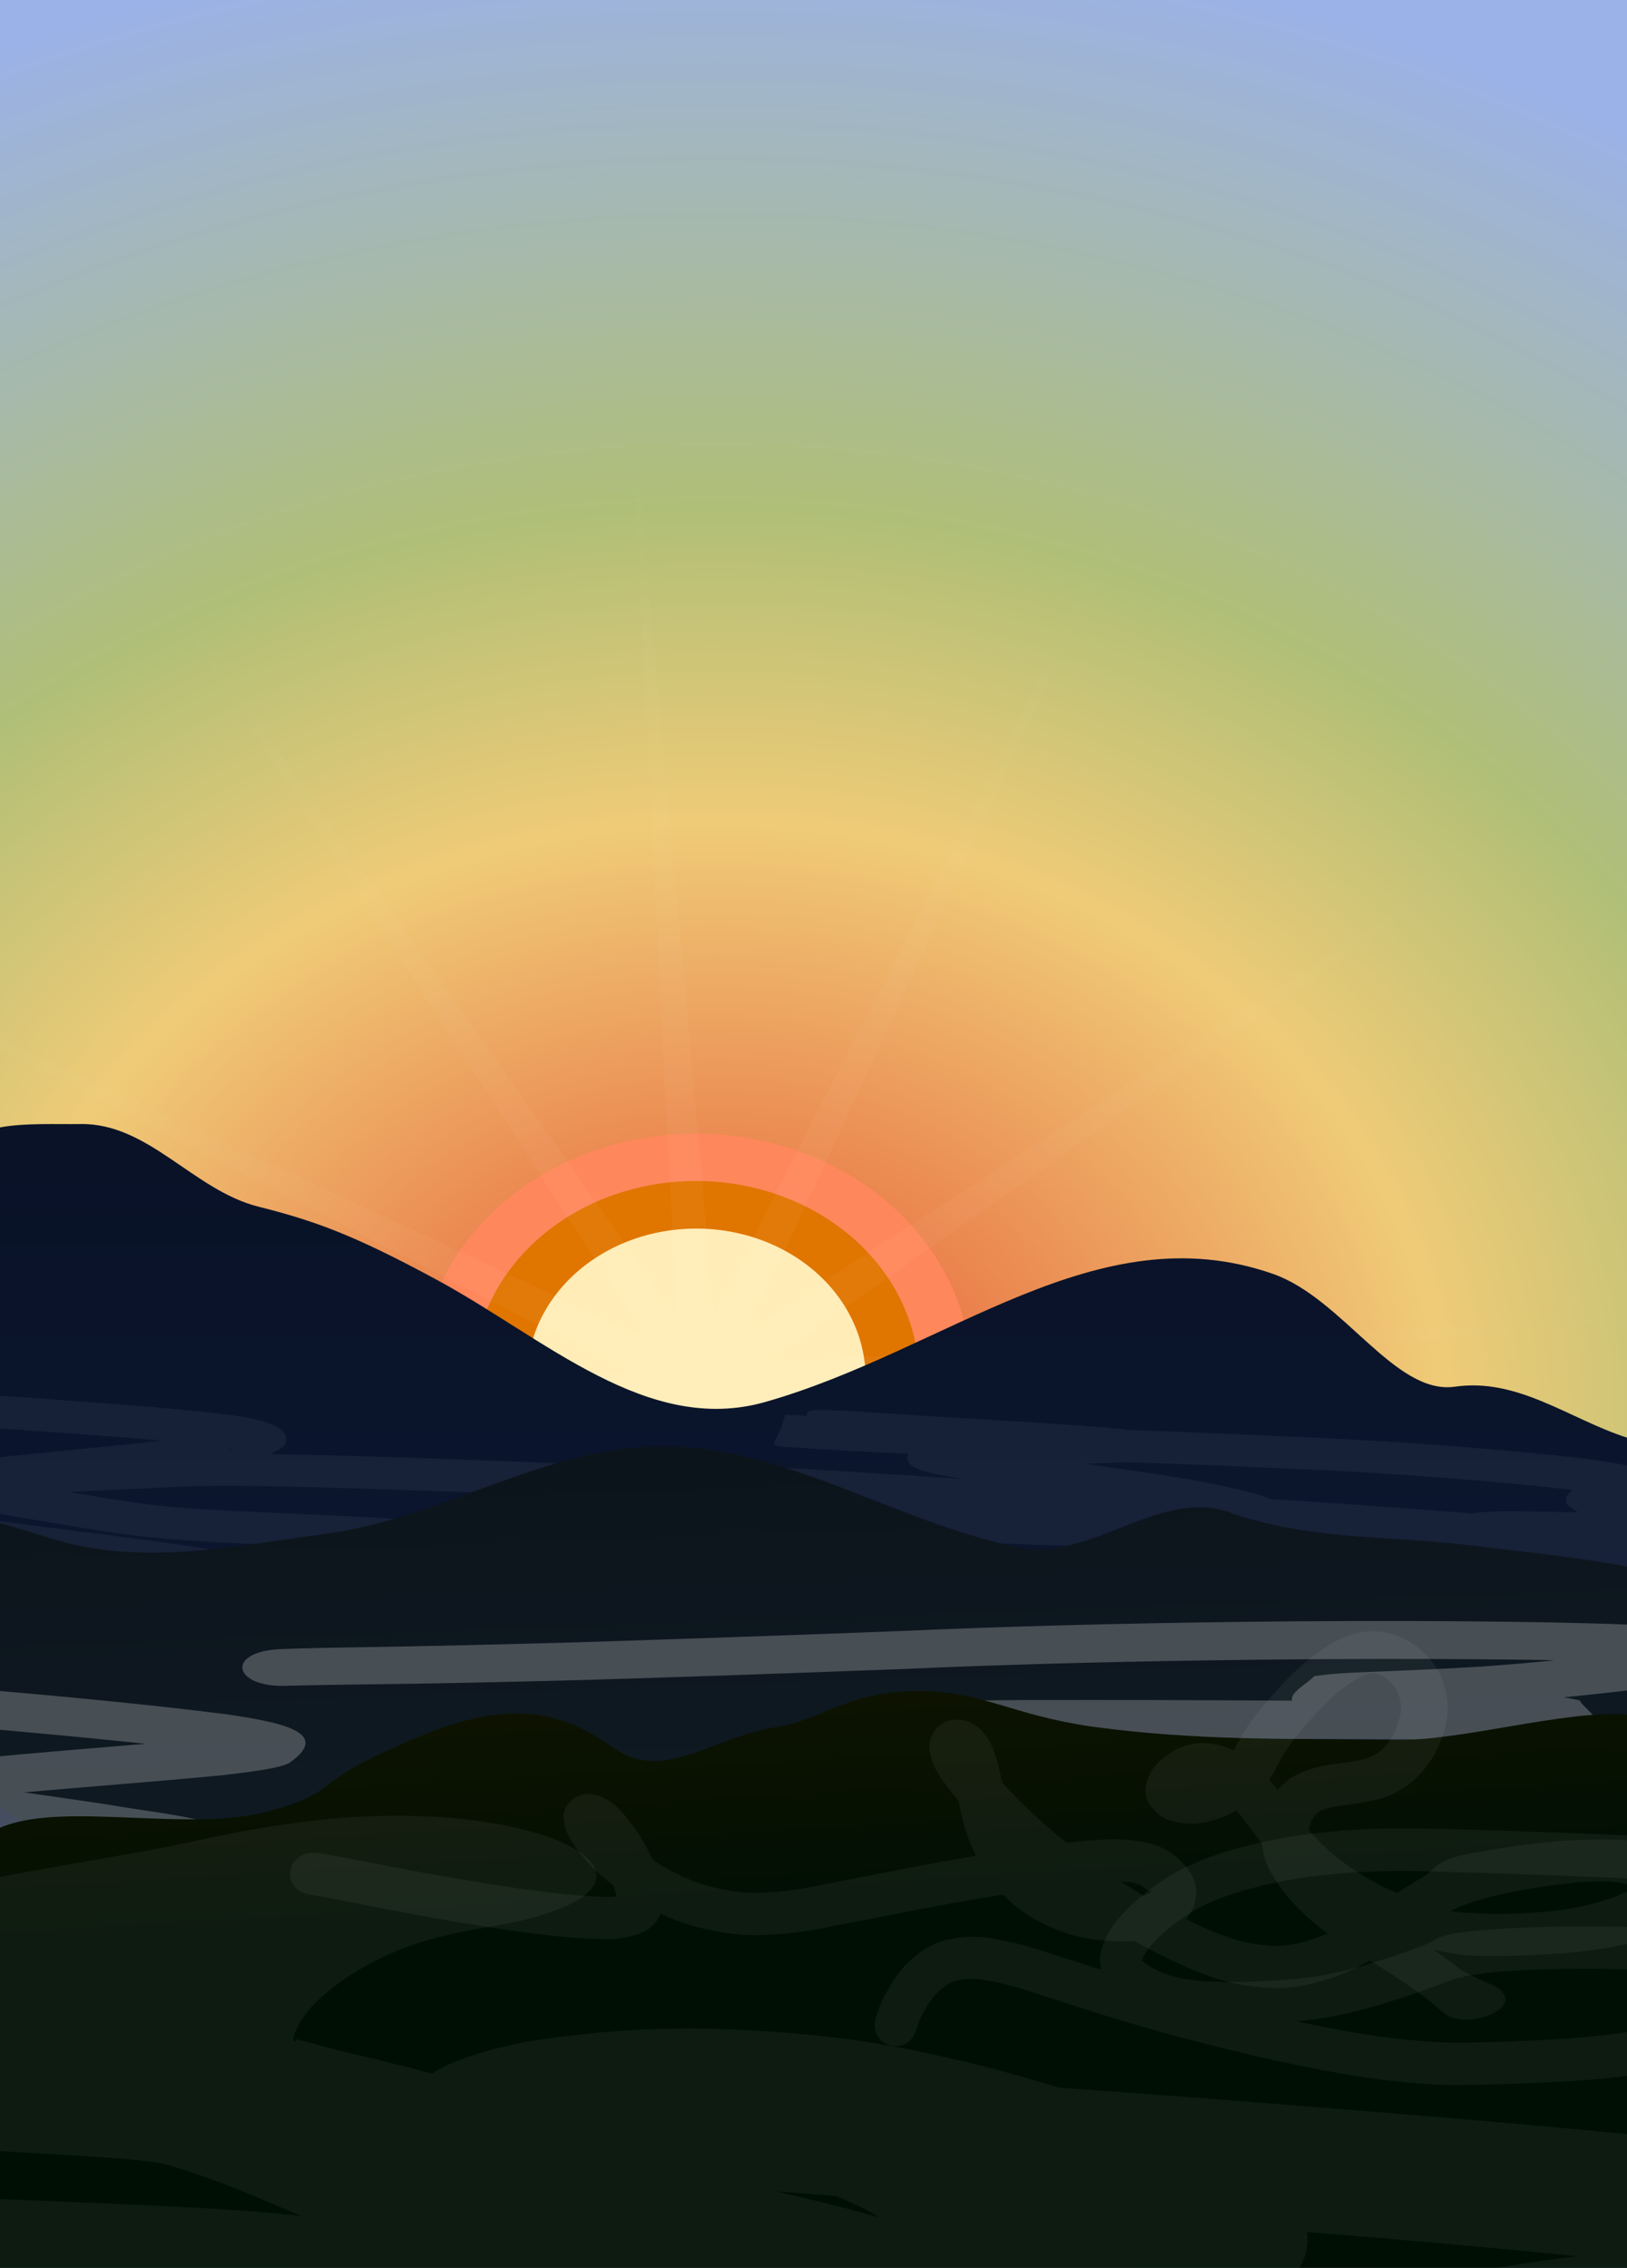 <?xml version="1.0" encoding="UTF-8" standalone="no"?>
<!-- Created with Inkscape (http://www.inkscape.org/) -->

<svg
   xmlns:dc="http://purl.org/dc/elements/1.1/"
   xmlns:cc="http://creativecommons.org/ns#"
   xmlns:rdf="http://www.w3.org/1999/02/22-rdf-syntax-ns#"
   xmlns:svg="http://www.w3.org/2000/svg"
   xmlns="http://www.w3.org/2000/svg"
   xmlns:xlink="http://www.w3.org/1999/xlink"
   xmlns:sodipodi="http://sodipodi.sourceforge.net/DTD/sodipodi-0.dtd"
   xmlns:inkscape="http://www.inkscape.org/namespaces/inkscape"
   width="707.143"
   height="985.714"
   id="svg2"
   version="1.1"
   inkscape:version="0.91 r"
   sodipodi:docname="sunset_test.svg">
  <defs
     id="defs4">
    <linearGradient
       inkscape:collect="always"
       id="linearGradient4180">
      <stop
         style="stop-color:#0e1300;stop-opacity:1"
         offset="0"
         id="stop4182" />
      <stop
         style="stop-color:#000f04;stop-opacity:1"
         offset="1"
         id="stop4184" />
    </linearGradient>
    <linearGradient
       inkscape:collect="always"
       id="linearGradient4172">
      <stop
         style="stop-color:#0c141b;stop-opacity:1;"
         offset="0"
         id="stop4174" />
      <stop
         style="stop-color:#111d27;stop-opacity:1"
         offset="1"
         id="stop4176" />
    </linearGradient>
    <linearGradient
       inkscape:collect="always"
       id="linearGradient4164">
      <stop
         style="stop-color:#091227;stop-opacity:1;"
         offset="0"
         id="stop4166" />
      <stop
         style="stop-color:#0c1731;stop-opacity:1"
         offset="1"
         id="stop4168" />
    </linearGradient>
    <linearGradient
       id="linearGradient4054">
      <stop
         style="stop-color:#f1c38b;stop-opacity:1;"
         offset="0"
         id="stop4056" />
      <stop
         id="stop4062"
         offset="0.134"
         style="stop-color:#ea7948;stop-opacity:1" />
      <stop
         style="stop-color:#efcb77;stop-opacity:1"
         offset="0.403"
         id="stop4064" />
      <stop
         id="stop4066"
         offset="0.612"
         style="stop-color:#b0bf77;stop-opacity:1" />
      <stop
         style="stop-color:#9bb2e8;stop-opacity:1"
         offset="1"
         id="stop4058" />
    </linearGradient>
    <linearGradient
       inkscape:collect="always"
       id="linearGradient3971">
      <stop
         style="stop-color:#ffffff;stop-opacity:1;"
         offset="0"
         id="stop3973" />
      <stop
         style="stop-color:#ffffff;stop-opacity:0;"
         offset="1"
         id="stop3975" />
    </linearGradient>
    <filter
       inkscape:collect="always"
       id="filter3921"
       x="-0.206"
       width="1.411"
       y="-0.233"
       height="1.466"
       color-interpolation-filters="sRGB">
      <feGaussianBlur
         inkscape:collect="always"
         stdDeviation="33.54"
         id="feGaussianBlur3923" />
    </filter>
    <filter
       inkscape:collect="always"
       id="filter3963"
       x="-0.262"
       width="1.524"
       y="-0.297"
       height="1.594"
       color-interpolation-filters="sRGB">
      <feGaussianBlur
         inkscape:collect="always"
         stdDeviation="42.754"
         id="feGaussianBlur3965" />
    </filter>
    <filter
       inkscape:collect="always"
       id="filter4023"
       color-interpolation-filters="sRGB">
      <feGaussianBlur
         inkscape:collect="always"
         stdDeviation="1.788"
         id="feGaussianBlur4025" />
    </filter>
    <radialGradient
       inkscape:collect="always"
       xlink:href="#linearGradient3971"
       id="radialGradient4033"
       gradientUnits="userSpaceOnUse"
       gradientTransform="matrix(1,0,0,0.998,0,0.394)"
       cx="-643.355"
       cy="211.352"
       fx="-643.355"
       fy="211.352"
       r="137.048" />
    <filter
       inkscape:collect="always"
       id="filter4128"
       x="-0.131"
       width="1.261"
       y="-0.092"
       height="1.184"
       color-interpolation-filters="sRGB">
      <feGaussianBlur
         inkscape:collect="always"
         stdDeviation="41.336"
         id="feGaussianBlur4130" />
    </filter>
    <filter
       inkscape:collect="always"
       id="filter4202"
       x="-0.072"
       width="1.143"
       y="-0.322"
       height="1.644"
       color-interpolation-filters="sRGB">
      <feGaussianBlur
         inkscape:collect="always"
         stdDeviation="22.584"
         id="feGaussianBlur4204" />
    </filter>
    <filter
       inkscape:collect="always"
       id="filter4228"
       x="-0.049"
       width="1.098"
       y="-0.313"
       height="1.626"
       color-interpolation-filters="sRGB">
      <feGaussianBlur
         inkscape:collect="always"
         stdDeviation="16.445"
         id="feGaussianBlur4230" />
    </filter>
    <radialGradient
       inkscape:collect="always"
       xlink:href="#linearGradient4054"
       id="radialGradient4258"
       gradientUnits="userSpaceOnUse"
       gradientTransform="matrix(1.533,-0.007,0.006,1.235,-166.899,-123.179)"
       cx="328.571"
       cy="629.206"
       fx="328.571"
       fy="629.206"
       r="380" />
    <linearGradient
       inkscape:collect="always"
       xlink:href="#linearGradient4164"
       id="linearGradient4260"
       gradientUnits="userSpaceOnUse"
       x1="749.975"
       y1="543.55"
       x2="749.975"
       y2="814.34" />
    <linearGradient
       inkscape:collect="always"
       xlink:href="#linearGradient4172"
       id="linearGradient4262"
       gradientUnits="userSpaceOnUse"
       x1="390.272"
       y1="678.454"
       x2="398.844"
       y2="923.115" />
    <linearGradient
       inkscape:collect="always"
       xlink:href="#linearGradient4180"
       id="linearGradient4264"
       gradientUnits="userSpaceOnUse"
       x1="315.199"
       y1="780.51"
       x2="320.913"
       y2="878.293" />
    <filter
       inkscape:collect="always"
       id="filter4266"
       x="-0.157"
       width="1.315"
       y="-0.567"
       height="2.133">
      <feGaussianBlur
         inkscape:collect="always"
         stdDeviation="46.4"
         id="feGaussianBlur4268" />
    </filter>
    <filter
       inkscape:collect="always"
       id="filter4278">
      <feGaussianBlur
         inkscape:collect="always"
         stdDeviation="0.602"
         id="feGaussianBlur4280" />
    </filter>
    <filter
       inkscape:collect="always"
       id="filter4286">
      <feGaussianBlur
         inkscape:collect="always"
         stdDeviation="0.458"
         id="feGaussianBlur4288" />
    </filter>
    <filter
       inkscape:collect="always"
       id="filter4294">
      <feGaussianBlur
         inkscape:collect="always"
         stdDeviation="0.487"
         id="feGaussianBlur4296" />
    </filter>
    <filter
       color-interpolation-filters="sRGB"
       inkscape:collect="always"
       id="filter4266-5"
       x="-0.157"
       width="1.315"
       y="-0.567"
       height="2.133">
      <feGaussianBlur
         inkscape:collect="always"
         stdDeviation="46.4"
         id="feGaussianBlur4268-1" />
    </filter>
    <filter
       inkscape:collect="always"
       id="filter4347"
       x="-0.124"
       width="1.247"
       y="-0.374"
       height="1.748">
      <feGaussianBlur
         inkscape:collect="always"
         stdDeviation="26.299"
         id="feGaussianBlur4349" />
    </filter>
    <clipPath
       clipPathUnits="userSpaceOnUse"
       id="clipPath4374">
      <rect
         y="43.791"
         x="17.857"
         height="985.714"
         width="707.143"
         id="rect4376"
         style="opacity:0.229;color:#000000;fill:#f412ff;fill-opacity:1;fill-rule:nonzero;stroke:none;stroke-width:3.565;marker:none;visibility:visible;display:inline;overflow:visible;enable-background:accumulate" />
    </clipPath>
  </defs>
  <sodipodi:namedview
     id="base"
     pagecolor="#ffffff"
     bordercolor="#666666"
     borderopacity="1.0"
     inkscape:pageopacity="0"
     inkscape:pageshadow="2"
     inkscape:zoom="0.5636785"
     inkscape:cx="599.48683"
     inkscape:cy="483.59185"
     inkscape:document-units="px"
     inkscape:current-layer="layer1"
     showgrid="false"
     fit-margin-top="0"
     fit-margin-left="0"
     fit-margin-right="0"
     fit-margin-bottom="0"
     inkscape:window-width="1280"
     inkscape:window-height="960"
     inkscape:window-x="0"
     inkscape:window-y="0"
     inkscape:window-maximized="1" />
  <g
     inkscape:label="Ebene 1"
     inkscape:groupmode="layer"
     id="layer1"
     transform="translate(-17.857,-43.791)">
    <g
       id="g4356"
       clip-path="url(#clipPath4374)">
      <path
         transform="matrix(1.349,0,0,1.394,-131.629,-242.824)"
         inkscape:connector-curvature="0"
         id="rect4052"
         d="m 17.844,43.781 0,985.719 707.156,0 0,-985.719 -707.156,0 z"
         style="color:#000000;fill:url(#radialGradient4258);fill-opacity:1;fill-rule:nonzero;stroke:none;stroke-width:3.565;marker:none;visibility:visible;display:inline;overflow:visible;filter:url(#filter4128);enable-background:accumulate" />
      <g
         transform="translate(-47.735,225.571)"
         id="g4027">
        <path
           transform="matrix(0.613,0,0,0.613,111.347,182.549)"
           d="M 614.286,382.362 A 195.714,172.857 0 0 1 418.571,555.219 195.714,172.857 0 0 1 222.857,382.362 195.714,172.857 0 0 1 418.571,209.505 195.714,172.857 0 0 1 614.286,382.362 Z"
           sodipodi:ry="172.85715"
           sodipodi:rx="195.71428"
           sodipodi:cy="382.36218"
           sodipodi:cx="418.57144"
           id="path2987"
           style="color:#000000;fill:#ff875c;fill-opacity:1;stroke:none;stroke-width:5.6;marker:none;visibility:visible;display:inline;overflow:visible;filter:url(#filter3921);enable-background:accumulate"
           sodipodi:type="arc" />
        <path
           sodipodi:type="arc"
           style="color:#000000;fill:#e07500;fill-opacity:1;stroke:none;stroke-width:5.6;marker:none;visibility:visible;display:inline;overflow:visible;filter:url(#filter3963);enable-background:accumulate"
           id="path3925"
           sodipodi:cx="418.57144"
           sodipodi:cy="382.36218"
           sodipodi:rx="195.71428"
           sodipodi:ry="172.85715"
           d="M 614.286,382.362 A 195.714,172.857 0 0 1 418.571,555.219 195.714,172.857 0 0 1 222.857,382.362 195.714,172.857 0 0 1 418.571,209.505 195.714,172.857 0 0 1 614.286,382.362 Z"
           transform="matrix(0.495,0,0,0.495,160.911,227.825)" />
        <path
           transform="matrix(0.376,0,0,0.376,210.837,273.432)"
           d="M 614.286,382.362 A 195.714,172.857 0 0 1 418.571,555.219 195.714,172.857 0 0 1 222.857,382.362 195.714,172.857 0 0 1 418.571,209.505 195.714,172.857 0 0 1 614.286,382.362 Z"
           sodipodi:ry="172.85715"
           sodipodi:rx="195.71428"
           sodipodi:cy="382.36218"
           sodipodi:cx="418.57144"
           id="path3967"
           style="color:#000000;fill:#ffecb7;fill-opacity:1;stroke:none;stroke-width:5.6;marker:none;visibility:visible;display:inline;overflow:visible;filter:url(#filter3963);enable-background:accumulate"
           sodipodi:type="arc" />
        <path
           sodipodi:type="star"
           style="opacity:0.205;color:#000000;fill:url(#radialGradient4033);fill-opacity:1;fill-rule:nonzero;stroke:none;stroke-width:3.565;marker:none;visibility:visible;display:inline;overflow:visible;filter:url(#filter4023);enable-background:accumulate"
           id="path3969"
           sodipodi:sides="12"
           sodipodi:cx="-642.85712"
           sodipodi:cy="212.36218"
           sodipodi:r1="137.8849"
           sodipodi:r2="9.6519432"
           sodipodi:arg1="0.97704666"
           sodipodi:arg2="1.238846"
           inkscape:flatsided="false"
           inkscape:rounded="0"
           inkscape:randomized="0"
           d="m -565.714,326.648 -73.997,-105.161 6.519,128.421 -11.503,-128.071 -58.564,114.475 54.073,-116.664 -107.956,69.856 105.161,-73.997 -128.421,6.519 128.071,-11.503 -114.475,-58.564 116.664,54.073 -69.856,-107.956 73.997,105.161 -6.519,-128.421 11.503,128.071 58.564,-114.475 -54.073,116.664 107.956,-69.856 -105.161,73.997 128.421,-6.519 -128.071,11.503 114.475,58.564 -116.664,-54.073 z"
           inkscape:transform-center-x="-4.8132083"
           inkscape:transform-center-y="-38.430993"
           transform="matrix(3.268,0,0,3.268,2470.807,-273.714)" />
      </g>
      <path
         inkscape:connector-curvature="0"
         id="path4035"
         d="m 52.844,532.344 c -10.417,0.169 -24.303,-0.552 -35,1.469 l 0,495.688 707.156,0 0,-360.844 C 699.847,660.526 677.688,642.545 650.156,646.5 624.147,650.236 601.534,608.102 571.125,597.469 494.462,570.663 429.606,630.646 350.438,653.156 299.217,667.72 254.763,625.55 207.844,600.125 171.25,580.296 154.325,574.336 130.156,568.25 101.953,561.148 82.41,531.865 52.844,532.344 z"
         style="color:#000000;fill:url(#linearGradient4260);fill-opacity:1;stroke:none;stroke-width:5.6;marker:none;visibility:visible;display:inline;overflow:visible;enable-background:accumulate;filter:url(#filter4278)" />
      <path
         inkscape:connector-curvature="0"
         id="path4214"
         d="m 3.702,646.027 0,14.125 c 17.963,1.461 35.923,2.922 53.906,4.312 21.902,1.712 43.817,3.358 65.594,5.469 -13.594,1.723 -27.335,3.142 -41,4.656 -26.274,3.078 -52.89,5.568 -78.5,10 l 0,15.312 c 0.049,-0.042 0.102,-0.073 0.156,-0.094 0.56,-0.214 1.171,-0.392 1.781,-0.562 -0.596,0.399 -1.274,0.76 -1.938,1.125 l 0,9.469 c 1.989,0.472 3.842,0.874 5.375,1.25 28.854,5.724 58.906,9.554 88.625,13.781 18.96,2.818 38.219,5.378 56.25,9.625 -8.682,2.696 -17.685,5.074 -25.594,8.406 -8.854,5.628 -7.887,10.116 3.25,14.656 6.192,2.524 21.495,3.834 28.938,4.719 25.561,2.745 51.428,4.558 77.344,6.031 22.21,1.323 44.467,1.046 66.594,-0.438 18.313,-1.307 35.725,-4.519 52.562,-8.438 13.463,-3.141 25.698,-7.418 37,-12.375 8.839,-3.874 15.703,-8.674 21.406,-13.906 4.678,-4.406 6.517,-9.182 6.25,-14.188 -0.279,-2.034 -1.168,-3.926 -2.5,-5.75 7.545,0.356 15.107,0.699 22.656,1.031 31.718,1.325 63.514,2.685 95.281,1.219 8.508,-0.753 19.976,-1.972 25.75,-5.75 14.086,1.011 28.118,2.183 42.156,3.375 11.285,0.94 22.573,1.879 33.844,2.875 1.371,0.311 2.767,0.62 4.125,0.938 15.984,2.854 32.455,4.849 48.844,6.938 2.852,3.681 9.929,4.889 16.719,5.469 0.759,0.065 1.522,0.124 2.281,0.188 l 0,-34.031 c -0.117,-0.037 -0.226,-0.089 -0.344,-0.125 0.113,-0.1 0.236,-0.209 0.344,-0.312 l 0,-8.344 c -2.545,-2.451 -7.182,-4.285 -11.875,-5.562 -10.071,-2.418 -20.772,-3.792 -31.562,-5 -13.971,-1.53 -28.001,-2.917 -42.094,-4.094 -16.316,-1.37 -32.715,-2.456 -49.156,-3.312 -20.026,-1.024 -40.068,-2.006 -60.125,-2.844 -4.793,-0.205 -9.581,-0.398 -14.375,-0.594 -3.784,-0.612 -8.253,-0.997 -9.719,-1.156 -20.503,-1.723 -41.129,-3.007 -61.719,-4.406 -15.423,-0.922 -30.707,-2.421 -46.188,-3.062 -6.526,0.064 -8.516,-0.063 -7.969,2.531 -2.099,-0.131 -5.052,-0.335 -6.938,-0.406 -0.559,-0.021 -1.625,-0.327 -1.688,-0.031 -2.576,12.232 -7.546,13.096 -1.188,13.719 0.017,0.317 1.105,0.243 2.062,0.188 0.738,0.058 1.372,0.111 2.312,0.188 13.997,1.113 28.073,1.932 42.156,2.656 0.979,0.063 1.959,0.125 2.938,0.188 -1.777,4.906 3.191,6.897 11.75,9.031 3.218,0.664 6.461,1.303 9.719,1.906 -10.726,-0.787 -21.459,-1.573 -32.188,-2.344 -22.32,-1.533 -44.616,-3.137 -67.094,-3.844 -6.517,-0.024 -14.567,-0.634 -20.562,1.219 -0.151,0.007 -0.308,0.038 -0.438,0.031 -1.818,-0.101 -3.65,-0.215 -5.469,-0.312 -24.67,-1.304 -49.374,-2.35 -74.094,-3.344 -23.88,-0.954 -47.783,-1.829 -71.719,-2.219 2.48,-1.381 5.23,-2.697 5.906,-4.5 3.905,-10.41 -21.252,-12.524 -33.906,-14.125 -25.255,-2.685 -50.742,-4.635 -76.219,-6.625 -19.249,-1.478 -38.469,-3.054 -57.719,-4.531 z m 145.594,27.25 c 0.582,0.164 1.146,0.359 1.688,0.562 0.288,0.108 -0.878,0.128 -1.062,-0.031 -0.205,-0.177 -0.416,-0.353 -0.625,-0.531 z m 350.75,5.938 c 4.644,0.185 9.294,0.37 13.938,0.562 19.922,0.808 39.828,1.756 59.719,2.75 15.911,0.816 31.773,1.869 47.562,3.188 13.696,1.142 27.326,2.461 40.906,3.938 4.66,0.58 9.392,1.095 14.031,1.75 -1.954,1.389 -2.973,3.203 -2.562,5.5 0.292,1.633 2.883,2.858 4.594,4.25 -8.536,-0.207 -17.081,-0.405 -25.625,-0.5 -4.584,-0.002 -10.767,-0.032 -15.812,0.938 -9.219,-0.802 -18.428,-1.582 -27.656,-2.344 -17.145,-1.436 -34.319,-2.798 -51.562,-3.844 -1.348,-0.587 -2.738,-1.192 -4.156,-1.844 -20.698,-6.448 -44.231,-9.662 -67.031,-13.344 -0.436,-0.073 -0.876,-0.146 -1.312,-0.219 1.582,-0.056 3.168,-0.098 4.75,-0.156 3.993,-0.172 7.42,-0.282 10.219,-0.625 z m -187.219,4.875 c -0.229,0.22 -0.467,0.432 -0.688,0.656 0.089,-0.248 0.203,-0.411 0.688,-0.656 z m 23.094,5.312 c -0.051,0.115 -0.341,0.569 -0.438,0.75 -0.089,0.07 -0.165,0.147 -0.25,0.219 0.186,-0.324 0.36,-0.638 0.625,-0.938 0.019,-0.021 0.054,-0.025 0.062,-0.031 z m -186.375,0.156 c 1.432,0.003 2.848,0.01 4.281,0.031 27.23,0.354 54.404,1.397 81.562,2.469 24.585,0.955 49.159,1.937 73.719,3.062 7.608,0.328 14.293,1.038 20.312,-0.969 2.269,-0.035 4.538,-0.047 6.812,0.094 21.836,0.805 43.524,2.43 65.219,3.938 0.552,0.04 1.104,0.085 1.656,0.125 -6.574,-0.318 -13.15,-0.651 -19.719,-1 -4.915,-0.702 -9.968,-1.018 -15.031,-1.25 -3.845,-0.162 -7.679,-0.298 -11.531,-0.406 -1.657,-0.319 -3.458,-0.749 -4.125,-0.094 -6.908,-0.23 -7.696,-0.118 -5.562,5.781 -6.745,7.203 -5.594,7.546 2.875,7.844 0.004,0.011 -0.004,0.021 0,0.031 0.324,0.926 3.522,0.253 5.281,0.375 8.415,0.59 16.847,1.1 25.281,1.594 1.751,0.324 3.473,0.705 5.125,1.156 2.481,0.82 4.743,1.769 6.5,3.031 1.824,1.285 3.265,2.618 3.656,4.25 0.427,2.371 -0.775,4.592 -2.875,6.688 -4.1,3.827 -9.092,7.305 -15.531,10.125 -9.401,4.157 -19.652,7.685 -30.875,10.312 -14.543,3.386 -29.553,6.178 -45.375,7.312 -20.094,1.362 -40.303,1.56 -60.469,0.344 -24.985,-1.443 -49.936,-3.193 -74.625,-5.719 -3.284,-0.366 -3.231,-0.355 -4.562,-0.5 3.479,-0.952 6.894,-1.942 9.969,-3.188 4.774,-1.889 9.884,-3.411 12.188,-6.625 5.124,-7.148 -3.675,-12.209 -14.531,-15.406 -20.592,-5.234 -42.626,-8.44 -64.594,-11.625 -28.41,-4.082 -57.084,-7.825 -84.875,-13 -1.544,-0.34 -3.082,-0.691 -4.625,-1.031 8.463,-1.382 17.027,-2.536 25.656,-3.594 1.074,1.055 2.121,2.115 3.562,3.031 5.613,3.566 20.969,6.088 29.156,7.656 10.434,1.967 20.893,3.914 31.469,5.656 13.943,2.312 28.425,3.294 42.875,4.219 18.669,1.075 37.4,1.801 56.062,2.906 l 7.562,0.5 c 18.3,1.273 21.675,-12.446 3.375,-13.719 l -8,-0.562 c -18.618,-1.129 -37.295,-1.901 -55.938,-2.906 -12.877,-0.781 -25.848,-1.589 -38.281,-3.625 -8.643,-1.42 -17.163,-2.987 -25.687,-4.594 2.173,-0.124 4.353,-0.271 6.531,-0.375 8.716,-0.437 17.419,-0.884 26.125,-1.375 9.966,-0.566 19.976,-0.988 30,-0.969 z m 539.469,4.344 c 1.186,0.409 0.755,0.39 0,0 z m -627.812,0.688 c -0.364,0.146 -0.726,0.284 -1.062,0.438 -0.083,0.038 -0.428,0.005 -0.344,-0.031 0.412,-0.18 0.904,-0.3 1.406,-0.406 z m 98.906,41.625 c 0.515,0.174 1.034,0.323 1.5,0.531 1.315,0.589 0.447,1.918 -1.438,-0.469 -0.019,-0.024 -0.045,-0.039 -0.062,-0.062 z m -12.875,16.281 c -0.504,0.315 -1.247,0.596 -2.438,1.062 0.784,-0.37 1.599,-0.731 2.438,-1.062 z"
         style="opacity:0.229;color:#000000;fill:#ffffff;fill-opacity:1;fill-rule:nonzero;stroke:none;stroke-width:3.565;marker:none;visibility:visible;display:inline;overflow:visible;filter:url(#filter4228);enable-background:accumulate"
         transform="matrix(1.109,0,0,1,-48.43,0)" />
      <path
         inkscape:connector-curvature="0"
         id="path4132"
         d="m 305.719,672.375 c -50.723,-0.069 -95.397,31.322 -146.312,38.062 -40.335,5.34 -78.886,14.129 -117.938,2.438 -8.147,-2.439 -16.055,-4.968 -23.625,-7.125 l 0,123.375 c 22.484,13.514 44.428,36.2 73.281,37.031 25.179,0.725 49.138,-21.867 73.281,-14.344 80.741,25.16 165.493,43.193 245,17.781 29.601,-9.461 49.211,-30.032 84.469,-22.906 75.613,15.281 155.132,10.061 231.125,-7.906 l 0,-114.125 C 702.439,720.44 679.277,718.211 657.219,715.5 621.458,711.106 586.528,713.407 551.875,701.031 522.16,690.419 491.58,722.862 460.281,716.344 406.59,705.163 359.59,672.448 305.719,672.375 z"
         style="color:#000000;fill:url(#linearGradient4262);fill-opacity:1;stroke:none;stroke-width:5.6;marker:none;visibility:visible;display:inline;overflow:visible;enable-background:accumulate;filter:url(#filter4286)" />
      <g
         transform="matrix(1.201,0,0,1,-83.583,0)"
         style="opacity:0.235;filter:url(#filter4202)"
         id="g4194">
        <path
           inkscape:connector-curvature="0"
           id="path4190"
           d="m 62.884,765.844 c -1.506,0.003 -3.016,0.021 -4.527,0.031 -4.213,0.003 -8.418,0.009 -12.63,0.031 l 0,25.594 c 30.479,3.296 61.081,6.32 91.326,10.219 -19.765,1.974 -39.538,3.874 -59.202,6.156 -11.44,1.627 -26.043,3.116 -32.124,8.281 l 0,11.594 c 1.671,1.078 3.978,1.977 5.623,3.062 2.896,0.897 5.683,1.9 8.68,2.688 5.345,1.404 14.783,3.105 20.243,4.094 11.136,2.017 22.349,3.897 33.508,5.875 8.407,1.652 17.131,3.019 25.405,4.938 -1.698,0.704 -3.557,1.476 -4.181,1.719 -11.69,4.88 -17.014,11.102 -7.382,18.75 3.919,3.111 12.918,5.268 18.628,6.938 29.444,6.659 60.593,10.604 91.21,15.188 7.006,1.105 14.047,2.128 21.08,3.188 -1.29,0.094 -2.572,0.189 -3.864,0.281 -20.365,1.466 -40.867,2.35 -61.249,3.719 -15.313,1.432 -15.769,2.638 -7.844,16.406 0.469,0.814 19.841,1.431 21.685,1.5 11.426,0.346 5.684,0.192 17.273,0.5 7.635,0.199 12.598,-1.94 14.764,-4.719 6.366,-0.373 12.739,-0.764 19.09,-1.219 8.305,-0.606 17.542,-1.236 25.809,-2.031 11.213,-1.078 30.058,-2.198 33.912,-10.062 1.454,-2.967 -2.398,-5.998 -3.605,-9 -2.351,-1.081 -4.491,-2.342 -7.065,-3.25 -4.797,-1.692 -14.47,-3.502 -19.494,-4.406 -14.142,-2.545 -28.603,-4.499 -42.88,-6.781 -28.748,-4.328 -57.93,-8.067 -85.904,-13.812 -0.419,-0.109 -0.899,-0.221 -1.355,-0.344 9.235,-3.493 18.442,-7.566 17.389,-14.625 -0.297,-1.987 -2.826,-3.639 -4.239,-5.469 -1.819,-0.964 -3.466,-2.051 -5.45,-2.906 -12.338,-5.32 -28.78,-6.926 -42.938,-10.031 -9.805,-1.746 -19.657,-3.394 -29.471,-5.125 23.903,-2.561 47.94,-4.668 71.774,-7.438 4.977,-0.766 21.229,-2.725 24.511,-5.531 15.724,-13.441 -4.636,-17.601 -22.32,-20.875 -30.319,-4.595 -61.135,-7.977 -91.989,-11.219 0.814,-3.713 0.567,-7.554 1.269,-11.281 -4.448,-0.548 -8.948,-0.634 -13.467,-0.625 z m 4.7,60.562 c -0.042,0.049 -0.073,0.075 -0.115,0.125 -0.405,0.478 -3.286,1.03 -2.566,0.688 0.592,-0.282 1.584,-0.544 2.682,-0.812 z m 81.204,24.531 c 1.368,0.336 1.258,0.224 1.384,1 -0.665,-0.496 -0.969,-0.71 -1.384,-1 z m 0.98,13.219 c -0.37,0.29 -0.631,0.5 -1.153,0.906 -0.113,0.088 -0.102,-0.207 -0.144,-0.312 l 1.298,-0.594 z m 144.154,36.062 c 1.529,0.197 1.66,0.23 0.865,1.062 l -0.865,-1.062 z"
           style="color:#000000;fill:#ffffff;fill-opacity:1;fill-rule:nonzero;stroke:none;stroke-width:3.565;marker:none;visibility:visible;display:inline;overflow:visible;enable-background:accumulate" />
        <path
           inkscape:connector-curvature="0"
           id="path4192"
           d="m 575.196,748.344 c -13.982,0.038 -27.979,0.175 -41.957,0.375 -41.383,0.634 -82.719,1.824 -123.94,4.031 -38.592,1.761 -77.206,3.371 -115.837,4.844 -26.855,0.887 -53.709,1.706 -80.598,2.188 -9.05,0.201 -18.11,0.345 -27.135,0.781 -20.062,1.248 -16.918,17.154 3.143,15.906 8.322,-0.26 16.671,-0.393 25.001,-0.531 27.116,-0.346 54.211,-1.096 81.291,-1.938 38.876,-1.401 77.701,-3.041 116.529,-4.812 40.69,-2.184 81.503,-3.318 122.354,-3.938 36.673,-0.532 73.374,-0.603 110.041,0.062 0.866,0.056 1.758,0.112 2.653,0.156 -8.891,1.069 -17.846,1.991 -26.847,2.719 -11.007,0.822 -22.048,1.402 -33.104,1.969 -8.987,0.52 -18.097,0.569 -26.732,2.156 -2.677,3.538 -8.708,6.802 -8.017,10.625 0.002,0.009 -0.002,0.022 0,0.031 -32.227,-0.23 -64.46,-0.382 -96.689,-0.281 -10.211,0.109 -18.087,0.085 -28.116,0.531 -10.304,0.459 -27.499,1.212 -25.953,10.75 0.577,3.56 8.633,5.271 12.948,7.906 27.526,4.288 55.865,6.806 83.944,9.75 -4.149,0.514 -8.31,1.017 -12.457,1.531 -11.446,1.969 -26.512,2.537 -36.882,6.125 -1.976,0.684 -3.699,1.58 -5.537,2.375 -1.447,2.436 -4.638,4.751 -4.325,7.312 0.297,2.428 2.362,4.217 5.162,5.688 -8.624,2.174 -17.272,4.327 -25.463,7 -12.869,6.013 -12.949,11.709 0.692,17.906 7.087,3.22 31.233,4.545 39.737,5.219 41.914,2.418 83.998,3.825 126.016,5.562 30.663,1.265 61.282,2.826 91.816,4.844 7.142,0.498 14.243,1.116 21.339,1.781 l 0,-16.406 c -5.94,-0.556 -11.877,-1.09 -17.85,-1.531 -30.954,-2.15 -62.012,-3.829 -93.114,-5.156 -41.45,-1.769 -82.944,-3.213 -124.344,-5.312 -2.385,-0.166 -1.264,-0.079 -2.855,-0.188 2.034,-0.535 4.043,-1.095 6.027,-1.688 4.231,-1.425 10.065,-3.034 12.688,-5.562 4.158,-4.008 4.178,-7.544 1.125,-10.594 3.995,-0.53 8.021,-1 12.025,-1.5 10.346,-1.272 20.721,-2.502 30.999,-3.938 4.144,-0.579 16.022,-2.277 20.041,-3.312 3.633,-0.936 6.898,-2.246 10.352,-3.375 1.445,-3.516 5.099,-6.979 4.354,-10.562 -0.447,-2.149 -4.586,-3.521 -7.555,-4.906 -2.085,-0.972 -4.798,-1.477 -7.324,-2.031 -2.512,-0.551 -5.058,-1.012 -7.642,-1.438 15.725,0.099 31.452,0.204 47.177,0.281 11.257,0.037 27.225,0.117 38.699,0.031 8.248,-0.061 37.084,0.72 40.66,-5.531 2.161,-3.779 -3.808,-7.646 -5.71,-11.469 -1.871,-0.476 -3.758,-0.867 -5.681,-1.25 2.792,-0.326 5.582,-0.675 8.363,-1.031 12.072,-1.567 24.149,-3.189 35.988,-5.25 0.919,-0.176 2.251,-0.405 3.576,-0.656 l 0,-22.406 c -17.223,-2.583 -35.41,-2.655 -53.175,-3.25 -23.29,-0.469 -46.598,-0.658 -69.9,-0.594 z m 117.481,19.625 c 1.434,0.252 2.838,0.52 4.181,0.844 -1.999,0.107 -3.188,0.205 -4.181,-0.844 z m -229.713,65.312 c -0.021,0.026 -0.036,0.036 -0.058,0.062 -0.639,0.164 -2.495,0.682 -1.903,0.469 0.543,-0.195 1.221,-0.357 1.961,-0.531 z m -6.431,6.062 c 0.103,0.038 0.215,0.087 0.317,0.125 0.498,0.477 0.183,0.259 -0.317,-0.125 z m -18.196,14.625 c -0.502,1.034 -1.947,1.706 -5.104,1.562 1.673,-0.557 3.379,-1.064 5.104,-1.562 z"
           style="color:#000000;fill:#ffffff;fill-opacity:1;fill-rule:nonzero;stroke:none;stroke-width:3.565;marker:none;visibility:visible;display:inline;overflow:visible;enable-background:accumulate" />
      </g>
      <path
         sodipodi:nodetypes="cssssccccscc"
         inkscape:connector-curvature="0"
         id="path4150"
         d="m 419.073,778.809 c -32.621,-0.574 -43.38,12.624 -64.323,15.754 -26.393,3.945 -48.835,24.499 -70.459,8.773 -33.381,-24.275 -62.65,-15.578 -102.779,3.555 -26.964,12.856 -17.92,15.955 -45.918,23.922 -34.894,9.93 -90.557,-4.495 -117.75,7.406 l 0,191.281 707.156,0 0,-240.562 c -28.224,-1.805 -71.703,11.635 -101.844,11.188 -45.401,-0.674 -85.699,0.253 -130.406,-5.844 -34.84,-5.002 -47.153,-14.97 -73.677,-15.473 z"
         style="color:#000000;fill:url(#linearGradient4264);fill-opacity:1;stroke:none;stroke-width:5.6;marker:none;visibility:visible;display:inline;overflow:visible;filter:url(#filter4294);enable-background:accumulate" />
      <path
         inkscape:connector-curvature="0"
         id="path4188"
         d="m 213.875,833 c -12.618,0.081 -26.223,1.115 -40.406,3.406 -14.266,2.135 -27.045,5.113 -39.625,8.125 -28.416,7.021 -102.405,18.269 -120.817,28.052 -17.027,9.557 -29.015,19.878 -38.469,30.438 -4.209,4.886 -7.327,9.841 -9.562,14.844 l 0,24.344 c 3.61,5.145 9.677,10.086 17.625,15.031 12.658,7.158 30.852,12.919 49.656,18.375 13.088,3.631 79.511,5.03 92.16,8.823 8.585,2.696 16.255,5.677 23.5,8.75 9.81,4.183 18.789,8.555 28,12.875 0.653,0.315 1.337,0.625 2,0.938 -33.413,-4.733 -120.377,-6.932 -156.223,-9.355 -18.814,-1.16 -37.744,-2.053 -56.719,-2.594 l 0,36.469 604.098,-2.02 c 2.739,-5.121 3.384,-10.354 2.969,-15.594 0.572,0.051 1.146,0.105 1.719,0.156 33.87,3.03 67.524,6.269 100.719,10 1.057,0.121 2.102,0.252 3.156,0.375 -10.801,1.481 -21.372,3.128 -31.406,5.062 l 78.75,0 0,-55.125 c -35.375,-4.036 -71.212,-7.637 -107.312,-10.938 -45.208,-4.143 -90.519,-8.165 -136.188,-11.75 -2.289,-0.188 -4.585,-0.376 -6.875,-0.562 -3.99,-1.348 -8.05,-2.679 -12.125,-4 -15.586,-5.083 -32.662,-9.595 -51.062,-13.562 -21.818,-4.657 -46.246,-7.053 -72,-8 -26.507,-0.717 -50.914,1.666 -73.844,5.75 -16.362,3.598 -29.004,8.302 -36.594,13.719 -12.03,-3.526 -24.419,-6.909 -37.031,-10.219 -5.448,-1.544 -10.717,-3.166 -16.125,-4.719 -0.27,1.148 -1.032,1.378 -1.031,-0.344 0.728,-4.873 3.846,-9.695 7.656,-14.406 5.498,-6.293 12.688,-12.4 22.375,-18.156 7.222,-4.172 15.465,-8.21 26.625,-11.406 4.647,-1.215 8.978,-2.303 13.938,-3.344 0.184,-0.039 -0.416,0.041 -0.625,0.062 C 331.456,868.495 290.986,832.508 213.875,833 z M 320,976.469 c 0.089,-0.011 1.097,0.129 3.562,0.5 0.086,0.017 0.164,0.046 0.25,0.062 -2.098,-0.228 -3.941,-0.547 -3.812,-0.562 z m 43.688,19.688 c 7.842,0.714 15.713,1.422 23.594,2.094 5.741,2.569 11.017,5.236 15.281,8.094 0.596,0.415 1.174,0.829 1.719,1.25 -8.863,-2.865 -18.181,-5.592 -28.031,-8.125 -4.181,-1.107 -8.377,-2.203 -12.562,-3.312 z"
         style="opacity:0.229;color:#000000;fill:#ffffff;fill-opacity:1;fill-rule:nonzero;stroke:none;stroke-width:3.565;marker:none;visibility:visible;display:inline;overflow:visible;filter:url(#filter4266);enable-background:accumulate"
         transform="matrix(1.109,0,0,1,-48.43,0)"
         sodipodi:nodetypes="scccccccccccccccccscccccccccccccccccccccscccccccccc" />
      <path
         id="path4298"
         transform="translate(17.857,43.791)"
         d="m 611.469,794.656 c -3.497,0.001 -7.003,0.03 -10.5,0.094 -11.618,0.282 -23.198,1.259 -34.719,2.75 -9.546,1.244 -18.953,3.323 -28.25,5.781 -7.89,2.106 -15.555,4.928 -22.938,8.406 -6.316,3.037 -12.05,7.052 -17.562,11.344 -4.549,3.6 -8.693,7.675 -12.406,12.125 -3.158,3.907 -5.332,8.329 -6.625,13.156 -0.59,2.782 -0.431,5.387 0.25,7.844 -7.946,-2.501 -15.884,-5.069 -23.812,-7.625 -7.708,-2.621 -15.577,-4.64 -23.594,-6.031 -7.168,-1.229 -14.239,-0.858 -21.25,0.938 -6.588,1.992 -11.973,6.028 -16.719,10.875 -3.768,4.088 -6.626,8.816 -9.188,13.719 -1.519,2.87 -2.578,5.931 -3.5,9.031 -3.641,12.399 13.922,17.555 17.562,5.156 0.568,-1.972 1.18,-3.932 2.156,-5.75 1.737,-3.356 3.642,-6.622 6.156,-9.469 2.354,-2.509 4.957,-4.702 8.25,-5.875 4.402,-1.275 8.882,-1.248 13.406,-0.531 7.165,1.233 14.179,3.125 21.062,5.469 9.526,3.091 19.033,6.204 28.594,9.188 12.051,3.717 24.144,7.329 36.344,10.531 14.034,3.666 28.079,7.279 42.281,10.25 14.27,3.024 28.587,5.885 43.062,7.75 11.814,1.437 23.674,2.61 35.594,2.469 9.571,-0.143 39.635,-0.796 60.118,-2.688 17.203,-1.718 34.284,-3.897 49.483,-8.125 12.824,-3.712 24.849,-7.914 35.598,-12.844 3.275,-1.475 6.478,-2.986 9.665,-4.5 l 0,-34.938 c -12.06,-1.249 -24.177,-2.341 -36.414,-3.188 -20.941,-1.472 -42.08,-2.646 -63.3,-2.656 -17.935,0.066 -35.922,0.412 -53.431,2.375 -12.791,1.498 -11.67,3.274 -17.312,5.5 -5.052,1.945 -10.139,3.837 -15.281,5.531 -5.502,1.759 -11.007,3.491 -16.594,4.969 -5.681,1.451 -11.395,2.838 -17.219,3.594 -6.233,0.787 -12.473,1.398 -18.75,1.688 -6.5,0.344 -13.021,0.606 -19.531,0.5 -5.476,-0.118 -10.956,-0.341 -16.375,-1.188 -4.113,-0.762 -8.194,-1.7 -12,-3.5 -2.307,-1.071 -4.708,-2.187 -6.562,-3.969 -1.161,-1.274 -0.302,-0.089 -1,-0.156 0.279,-2.192 1.789,-4.065 2.969,-5.844 2.83,-3.46 6.087,-6.506 9.562,-9.312 4.446,-3.473 9.091,-6.755 14.188,-9.219 6.349,-3.028 12.99,-5.387 19.781,-7.219 8.526,-2.252 17.121,-4.146 25.875,-5.281 10.846,-1.396 21.752,-2.273 32.688,-2.531 13.46,-0.228 16.777,0.026 46.044,0.875 36.129,1.136 72.162,2.664 108.086,4.781 11.519,0.657 23.07,1.361 34.577,2.062 l 0,-18.812 c -9.854,-0.59 -19.745,-1.194 -29.608,-1.75 -36.671,-2.132 -73.457,-3.674 -110.332,-4.812 -22.813,-0.646 -28.089,-0.941 -38.58,-0.938 z m 79.078,61.062 c 19.086,0.055 38.07,1.123 56.902,2.469 8.174,0.567 16.275,1.243 24.367,2 -6.283,3.19 -12.774,6.301 -19.466,9.312 -8.701,3.99 -18.352,7.441 -28.791,10.406 -11.307,3.039 -24.002,4.453 -36.687,5.688 -17.894,1.589 -43.613,2.135 -51.965,2.219 -11.09,0.097 -22.106,-1.009 -33.094,-2.375 -12.896,-1.702 -25.683,-4.23 -38.406,-6.906 3.116,-0.295 6.237,-0.673 9.344,-1.062 6.582,-0.839 13.017,-2.396 19.438,-4.031 5.941,-1.572 11.806,-3.407 17.656,-5.281 5.478,-1.8 10.9,-3.804 16.281,-5.875 4.96,-1.951 9.193,-3.526 20.452,-4.812 14.405,-1.542 29.251,-1.725 43.97,-1.75 z"
         style="opacity:0.229;color:#000000;fill:#ffffff;fill-opacity:1;fill-rule:nonzero;stroke:none;stroke-width:3.565;marker:none;visibility:visible;display:inline;overflow:visible;filter:url(#filter4266-5);enable-background:accumulate"
         inkscape:connector-curvature="0"
         sodipodi:nodetypes="scccccccccccccccccccccccccccccccccccccccccccccccccccccccsccccccccccccccc" />
      <path
         inkscape:connector-curvature="0"
         d="m 625.321,918.489 c -1.845,-1.863 -3.766,-3.645 -5.718,-5.395 -3.896,-3.367 -7.982,-6.512 -12.119,-9.576 -4.743,-3.551 -9.692,-6.809 -14.636,-10.069 -5.033,-3.261 -9.863,-6.819 -14.461,-10.667 -4.407,-3.68 -8.36,-7.839 -12.066,-12.212 -3.409,-3.976 -6.132,-8.432 -8.518,-13.074 -2.418,-4.668 -3.398,-9.733 -3.64,-14.933 -0.052,-4.445 0.807,-8.764 2.181,-12.968 1.41,-4.099 3.8,-7.63 6.729,-10.78 3.282,-3.3 7.481,-5.164 11.826,-6.603 3.742,-1.187 7.643,-1.73 11.522,-2.253 2.894,-0.398 5.743,-0.959 8.559,-1.725 2.003,-0.604 3.736,-1.708 5.356,-2.997 1.755,-1.616 3.198,-3.521 4.452,-5.541 1.391,-2.285 2.289,-4.815 3.054,-7.365 0.675,-2.216 1.08,-4.483 1.018,-6.799 -0.091,-2.156 -0.555,-4.226 -1.279,-6.248 -0.642,-1.731 -1.701,-3.215 -2.928,-4.573 -1.167,-1.281 -2.571,-2.234 -4.121,-2.982 -1.136,-0.639 -2.301,-0.719 -3.55,-0.717 -1.28,0.335 -2.513,0.776 -3.665,1.43 -2.424,1.241 -4.565,2.954 -6.646,4.692 -2.626,2.194 -5.073,4.583 -7.377,7.11 -2.69,2.978 -5.176,6.131 -7.726,9.228 -2.321,3.004 -4.577,6.06 -6.644,9.245 -1.91,3.01 -3.449,6.23 -4.994,9.437 -1.871,4.07 -4.385,7.755 -7.235,11.191 -2.892,3.438 -6.417,6.16 -10.238,8.474 -3.591,2.118 -7.519,3.454 -11.584,4.286 -3.863,0.698 -7.67,0.369 -11.427,-0.661 -4.523,-1.404 -7.574,-4.421 -9.735,-8.515 -1.784,-4.519 -0.913,-8.862 1.187,-13.054 1.695,-3.146 4.207,-5.632 6.973,-7.835 3.055,-2.419 6.624,-3.733 10.406,-4.466 3.966,-0.62 7.801,0.213 11.541,1.479 3.649,1.37 6.801,3.641 9.733,6.16 2.609,2.124 4.791,4.68 6.959,7.234 2.497,2.963 4.637,6.196 6.834,9.38 2.465,3.651 4.971,7.275 7.502,10.881 2.828,4.052 6.097,7.769 9.566,11.279 4.451,4.427 9.425,8.263 14.622,11.764 6.074,4.047 12.656,7.2 19.412,9.917 6.484,2.567 5.463,4.424 20.458,5.503 11.401,0.889 22.635,0.45 33.765,-0.811 8.578,-1.024 15.969,-3.121 22.759,-5.664 4.688,-1.833 8.411,-4.035 11.097,-6.566 0.842,-1.82 -0.27,-0.336 0.167,0.623 2.199,1.722 -7.266,-0.564 -8.357,-0.746 -5.049,-0.824 -10.39,-0.516 -15.556,-0.115 -9.407,0.894 -18.336,2.485 -27.008,4.346 -11.286,2.542 -19.578,5.578 -24.38,8.768 -5.493,3.671 -10.895,7.475 -16.311,11.258 -5.786,4.232 -11.76,8.172 -17.977,11.739 -6.892,4.034 -14.276,6.818 -22.017,8.67 -9.242,2.119 -18.469,1.15 -27.612,-0.833 -11.197,-2.806 -21.434,-8.177 -31.415,-13.819 -9.876,-5.573 -19.195,-12.036 -28.321,-18.746 -8.47,-6.247 -16.486,-13.08 -24.187,-20.245 -6.903,-6.402 -13.245,-13.367 -19.332,-20.538 -4.398,-5.301 -8.539,-10.82 -12.149,-16.688 -2.528,-4.159 -3.97,-8.637 -4.072,-13.49 0.377,-5.142 3.64,-10.181 9.116,-10.968 1.231,-0.177 2.487,0.005 3.73,0.007 4.48,0.94 7.422,3.886 9.811,7.59 1.806,3.081 2.875,6.49 3.824,9.909 0.955,3.587 1.57,7.251 2.262,10.894 0.862,4.403 1.69,8.808 2.743,13.17 1.129,4.641 3.037,9.033 5.159,13.295 2.318,4.495 5.337,8.534 8.943,12.065 4.247,3.972 9.376,6.596 14.768,8.627 5.414,1.859 11.06,2.49 16.753,2.384 3.363,-0.14 6.566,-0.867 9.3,-2.858 1.274,-0.893 0.469,-1.058 -0.015,-0.632 -0.785,0.047 -1.991,-1.563 -2.736,-2.125 -2.54,-1.751 -5.654,-1.894 -8.634,-2.093 -6.375,-0.262 -12.718,0.647 -19.025,1.453 -9.606,1.178 -19.136,2.843 -28.668,4.498 -11.498,2.024 -22.933,4.368 -34.354,6.783 -10.45,2.319 -20.927,4.517 -31.39,6.776 -9.297,2.222 -18.757,3.478 -28.301,3.796 -9.049,0.214 -17.896,-1.567 -26.5,-4.202 -7.665,-2.425 -14.718,-6.255 -21.489,-10.52 -5.663,-3.733 -10.83,-8.139 -15.611,-12.934 -3.688,-3.779 -6.842,-8.007 -9.534,-12.539 -2.385,-3.9 -3.576,-7.863 -3.501,-12.416 0.391,-1.198 0.486,-2.539 1.174,-3.595 4.55,-6.99 11.107,-6.093 16.935,-2 3.352,2.639 5.877,6.088 8.314,9.545 2.508,3.558 4.573,7.389 6.46,11.303 1.815,3.828 3.237,7.821 4.532,11.849 1.538,4.603 1.934,9.299 1.324,14.086 -2.583,9.612 -9.571,11.88 -18.568,13.075 -13.107,0.388 -26.149,-1.489 -39.083,-3.382 -14.045,-2.224 -28.018,-4.884 -41.946,-7.746 -10.302,-2.114 -20.553,-4.46 -30.839,-6.648 -4.99,-0.984 -2.546,-0.533 -7.331,-1.362 -12.8,-2.202 -9.686,-20.305 3.114,-18.102 l 0,0 c 5.286,0.904 2.616,0.417 8.01,1.463 10.258,2.14 20.483,4.436 30.752,6.525 13.601,2.766 27.244,5.337 40.951,7.524 11.371,1.697 22.798,3.323 34.315,3.488 5.09,-0.374 2.729,-0.758 2.591,2.326 0.788,-1.67 -0.442,-4.013 -0.694,-5.666 -1.033,-3.234 -2.16,-6.442 -3.605,-9.519 -1.44,-3.015 -3.016,-5.966 -4.937,-8.707 -1.328,-1.898 -2.638,-3.834 -4.302,-5.46 5.407,1.064 9.839,-1.092 10.941,-7.016 -0.245,-3.827 -0.142,-0.362 1.137,1.156 1.887,3.24 4.192,6.205 6.786,8.913 3.789,3.836 7.937,7.308 12.41,10.323 5.405,3.421 11.019,6.532 17.141,8.49 6.637,2.098 13.485,3.483 20.481,3.368 8.429,-0.24 16.767,-1.465 24.971,-3.427 10.489,-2.281 20.992,-4.498 31.47,-6.833 11.648,-2.467 23.309,-4.871 35.043,-6.907 9.808,-1.677 19.616,-3.354 29.499,-4.536 7.55,-0.944 15.147,-1.95 22.773,-1.489 6.799,0.591 13.435,1.922 18.896,6.318 4.742,4.098 8.556,8.859 9.269,15.321 -0.018,7.183 -2.157,12.383 -8.111,16.709 -5.829,3.74 -12.208,5.821 -19.186,5.96 -8.029,0.067 -15.995,-0.838 -23.595,-3.587 -7.759,-3.045 -15.109,-6.955 -21.147,-12.816 -4.926,-5.023 -9.224,-10.575 -12.38,-16.899 -2.697,-5.501 -5.114,-11.16 -6.535,-17.142 -1.106,-4.651 -2.004,-9.341 -2.898,-14.037 -0.595,-3.158 -1.109,-6.336 -1.906,-9.452 -0.473,-1.742 -0.96,-3.483 -1.712,-5.13 -0.39,-0.786 2.211,1.092 2.93,0.793 4.304,-0.265 7.996,-1.827 8.132,-6.794 -0.194,-0.667 0.788,3.483 1.447,3.671 3.099,5.073 6.791,9.757 10.554,14.349 5.636,6.616 11.492,13.054 17.877,18.963 7.177,6.683 14.661,13.042 22.554,18.87 8.544,6.273 17.258,12.331 26.502,17.542 8.385,4.76 16.939,9.408 26.312,11.924 6.422,1.477 12.88,2.364 19.418,0.922 6.035,-1.381 11.736,-3.598 17.101,-6.728 5.747,-3.278 11.234,-6.955 16.581,-10.851 5.54,-3.871 11.07,-7.756 16.692,-11.507 5.586,-3.691 4.615,-7.208 17.776,-10.113 12.156,-2.553 24.698,-4.725 37.915,-5.804 11.785,-0.742 23.684,-0.898 35.028,1.049 11.049,1.859 21.909,3.866 28.816,8.534 6.593,5.9 7.359,10.962 1.164,17.059 -5.445,4.792 -12.449,9.087 -21.605,12.539 -11.48,4.177 -24.042,7.56 -38.392,9.207 -16.278,1.752 -38.699,2.384 -46.326,1.11 -8.243,-1.341 -16.326,-3.468 -24.088,-6.587 -7.945,-3.23 -15.692,-6.959 -22.825,-11.761 -6.184,-4.217 -12.125,-8.801 -17.404,-14.13 -4.141,-4.25 -8.074,-8.714 -11.456,-13.602 -2.558,-3.65 -5.091,-7.319 -7.574,-11.021 -1.848,-2.688 -3.639,-5.423 -5.713,-7.946 -1.573,-1.86 -3.11,-3.761 -5.03,-5.285 -1.118,-1.009 -2.314,-1.921 -3.635,-2.65 -0.835,-0.29 -1.651,-0.639 -2.532,-0.769 -0.867,0.015 -1.612,0.371 -2.302,0.884 -0.794,0.581 -1.573,1.2 -2.107,2.041 -0.009,-0.922 -0.098,-2.102 -0.64,-3.004 -0.42,-0.617 -1.321,-1.701 -1.684,-1.501 0.879,0.379 1.81,0.304 2.756,0.221 2.022,-0.327 3.939,-1.091 5.729,-2.077 2.094,-1.189 3.974,-2.673 5.557,-4.5 1.917,-2.247 3.543,-4.701 4.772,-7.396 1.886,-3.907 3.788,-7.818 6.139,-11.472 2.447,-3.749 5.083,-7.371 7.848,-10.892 2.758,-3.35 5.451,-6.759 8.375,-9.969 2.881,-3.124 5.916,-6.101 9.19,-8.816 3.128,-2.577 6.366,-5.062 10.004,-6.886 3.889,-1.913 7.978,-3.358 12.368,-3.41 4.005,0.127 7.894,0.849 11.481,2.725 3.581,1.882 6.888,4.182 9.569,7.25 2.712,3.18 5.036,6.643 6.418,10.623 1.313,3.925 2.193,7.952 2.267,12.109 -0.03,4.133 -0.555,8.213 -1.804,12.169 -1.271,4.139 -2.816,8.21 -5.136,11.89 -2.445,3.766 -5.208,7.334 -8.715,10.183 -3.553,2.685 -7.378,4.937 -11.704,6.14 -3.589,0.972 -7.222,1.7 -10.908,2.206 -2.789,0.373 -5.607,0.716 -8.312,1.518 -1.471,0.461 -3.006,0.923 -4.265,1.834 -1.168,1.128 -2.046,2.469 -2.622,3.995 -0.752,2.116 -1.174,4.295 -1.229,6.547 -0.003,2.523 0.518,4.944 1.656,7.212 1.733,3.409 3.717,6.675 6.219,9.585 3.026,3.59 6.268,6.99 9.874,10.008 4.036,3.413 8.332,6.5 12.76,9.385 5.232,3.446 10.468,6.893 15.483,10.652 4.6,3.425 9.142,6.94 13.448,10.732 2.166,1.97 6.587,3.97 10.993,6.088 19.822,9.101 -8.435,21.971 -17.535,12.871 z"
         id="path4341"
         style="opacity:0.229;color:#000000;fill:#ffffff;fill-opacity:1;fill-rule:nonzero;stroke:none;stroke-width:3.565;marker:none;visibility:visible;display:inline;overflow:visible;filter:url(#filter4347);enable-background:accumulate"
         transform="matrix(1.109,0,0,1,-48.43,0)"
         sodipodi:nodetypes="ccccccccccccccccccccccccccccccccccccccccccccccccccccccccccccccscccccccccccccccccccccccscccccccccccccccccccccccccccccccccccccccccccccccccccccccccccccccccccccccccccccccccccccccccccccccccccccccccccc" />
    </g>
    <rect
       style="color:#000000;display:inline;overflow:visible;visibility:visible;opacity:0.229;fill:#f412ff;fill-opacity:1;fill-rule:nonzero;stroke:none;stroke-width:3.565;marker:none;enable-background:accumulate"
       id="rect4232"
       width="707.143"
       height="985.714"
       x="725"
       y="43.791" />
  </g>
</svg>
